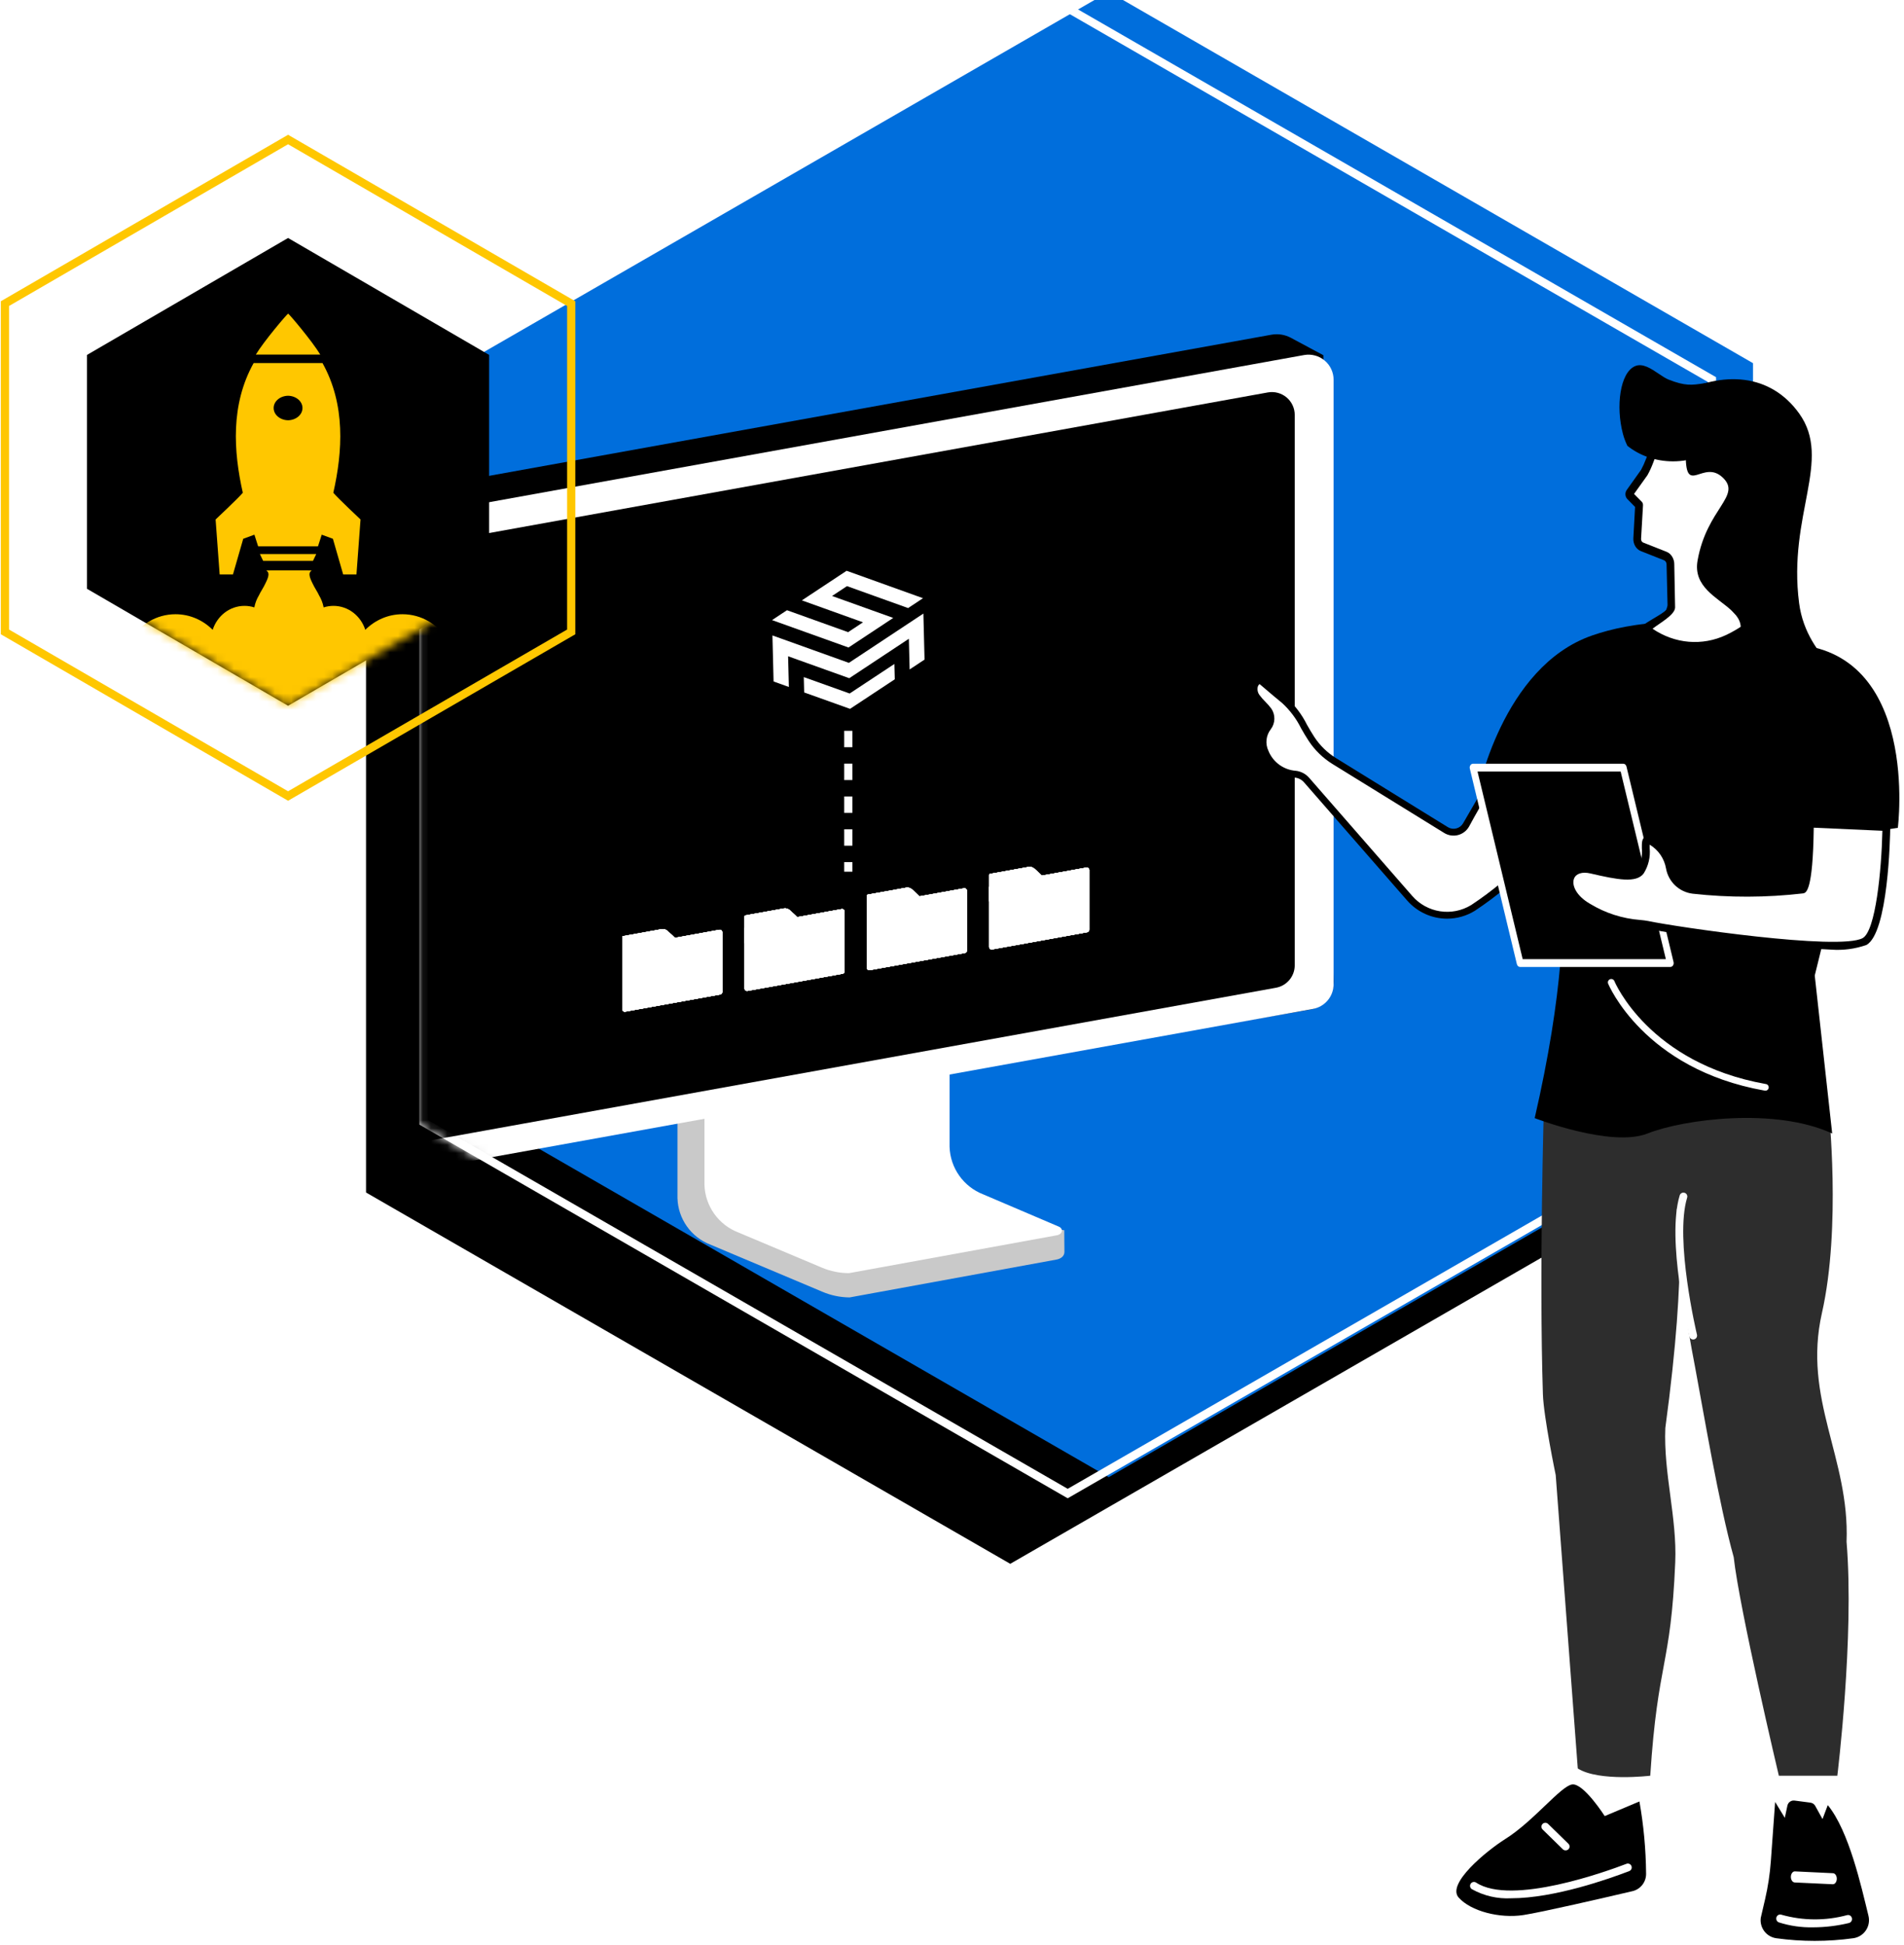 <svg width="232" height="237" viewBox="0 0 232 237" fill="none" xmlns="http://www.w3.org/2000/svg">
<path fill-rule="evenodd" clip-rule="evenodd" d="M147.362 83.139L91.49 50.77L35.612 83.139V147.878L91.49 180.247L147.362 147.878V83.139Z" stroke="white" stroke-width="0.959" stroke-dasharray="1.92 1.92"/>
<g filter="url(#filter0_d)">
<path fill-rule="evenodd" clip-rule="evenodd" d="M44.601 141.315L123.097 186.562L201.601 141.315L201.601 50.817L123.097 5.562L44.601 50.817V141.315Z" fill="black"/>
</g>
<g filter="url(#filter1_i)">
<path fill-rule="evenodd" clip-rule="evenodd" d="M51.601 136.752L130.097 182L208.601 136.752L208.601 46.254L130.097 1L51.601 46.254V136.752Z" fill="#006EDC"/>
</g>
<path fill-rule="evenodd" clip-rule="evenodd" d="M51.601 136.752L130.097 182L208.601 136.752L208.601 46.254L130.097 1L51.601 46.254V136.752Z" stroke="white"/>
<mask id="mask0" style="mask-type:alpha" maskUnits="userSpaceOnUse" x="51" y="0" width="159" height="183">
<path fill-rule="evenodd" clip-rule="evenodd" d="M51.601 136.752L130.097 182L208.601 136.752L208.601 46.254L130.097 1L51.601 46.254V136.752Z" fill="#006EDC" stroke="white"/>
</mask>
<g mask="url(#mask0)">
<path fill-rule="evenodd" clip-rule="evenodd" d="M82.86 120.437L112.449 116.016C112.641 116.016 112.704 116.194 112.704 116.365V141.539C112.704 143.949 129.516 150.212 129.678 149.893L129.699 152.557C129.699 153.052 129.287 153.389 128.709 153.492L103.524 158.099C102.379 158.09 101.247 157.854 100.193 157.405L86.553 151.662C84.193 150.753 82.612 148.513 82.548 145.985V120.786C82.54 120.604 82.678 120.449 82.86 120.437Z" fill="#C9C9C9"/>
<path fill-rule="evenodd" clip-rule="evenodd" d="M115.703 114.55V139.729C115.777 142.318 117.396 144.609 119.81 145.544L129.012 149.471C129.613 149.728 129.471 150.422 128.742 150.533L103.461 155.14C102.332 155.141 101.214 154.918 100.173 154.482L89.979 150.189C87.546 149.263 85.911 146.963 85.836 144.361V119.156C85.842 119.047 85.936 118.963 86.046 118.97L115.494 114.363C115.603 114.357 115.697 114.441 115.703 114.55Z" fill="white"/>
<path fill-rule="evenodd" clip-rule="evenodd" d="M36.867 140.614L40.168 143.69L159.693 123.011C161.343 122.726 162.539 121.281 162.512 119.606L161.248 43.286L157.288 41.161C156.563 40.774 155.728 40.642 154.919 40.788L38.745 61.746C37 62.059 35.73 63.577 35.73 65.35L35.704 137.936C35.704 138.948 36.123 139.916 36.862 140.608" fill="black"/>
<path fill-rule="evenodd" clip-rule="evenodd" d="M42.826 144.098L159.982 122.944C161.438 122.681 162.497 121.414 162.498 119.934V46.276C162.498 45.37 162.097 44.51 161.401 43.929C160.706 43.347 159.788 43.104 158.896 43.266L41.738 64.421C40.28 64.684 39.22 65.954 39.222 67.436V141.087C39.221 141.994 39.622 142.855 40.318 143.437C41.014 144.02 41.932 144.263 42.825 144.102" fill="white"/>
<path fill-rule="evenodd" clip-rule="evenodd" d="M48.806 139.625L155.472 120.365C156.798 120.126 157.762 118.972 157.763 117.625V50.562C157.763 49.737 157.397 48.954 156.764 48.425C156.131 47.896 155.295 47.675 154.483 47.821L47.815 67.082C46.488 67.322 45.523 68.478 45.525 69.827V136.884C45.524 137.71 45.889 138.494 46.523 139.024C47.156 139.554 47.992 139.776 48.805 139.629" fill="black"/>
<path fill-rule="evenodd" clip-rule="evenodd" d="M76.177 123.276L87.761 121.185C87.905 121.159 88.01 121.033 88.01 120.887V113.604C88.01 113.514 87.97 113.429 87.901 113.372C87.832 113.314 87.742 113.29 87.654 113.306L76.069 115.398C75.925 115.424 75.82 115.55 75.82 115.696V122.979C75.82 123.068 75.86 123.153 75.929 123.211C75.998 123.269 76.088 123.293 76.177 123.277" fill="white"/>
<path fill-rule="evenodd" clip-rule="evenodd" d="M76.177 123.276L87.761 121.185C87.905 121.159 88.01 121.033 88.01 120.887V113.604C88.01 113.514 87.97 113.429 87.901 113.372C87.832 113.314 87.742 113.29 87.654 113.306L76.069 115.398C75.925 115.424 75.82 115.55 75.82 115.696V122.979C75.82 123.068 75.86 123.153 75.929 123.211C75.998 123.269 76.088 123.293 76.177 123.277" fill="white"/>
<path fill-rule="evenodd" clip-rule="evenodd" d="M76.177 123.276L87.761 121.185C87.905 121.159 88.01 121.033 88.01 120.887V113.604C88.01 113.514 87.97 113.429 87.901 113.372C87.832 113.314 87.742 113.29 87.654 113.306L76.069 115.398C75.925 115.424 75.82 115.55 75.82 115.696V122.979C75.82 123.068 75.86 123.153 75.929 123.211C75.998 123.269 76.088 123.293 76.177 123.277" fill="white"/>
<path fill-rule="evenodd" clip-rule="evenodd" d="M76.177 123.276L87.761 121.185C87.905 121.159 88.01 121.033 88.01 120.887V113.604C88.01 113.514 87.97 113.429 87.901 113.372C87.832 113.314 87.742 113.29 87.654 113.306L76.069 115.398C75.925 115.424 75.82 115.55 75.82 115.696V122.979C75.82 123.068 75.86 123.153 75.929 123.211C75.998 123.269 76.088 123.293 76.177 123.277" fill="white"/>
<path fill-rule="evenodd" clip-rule="evenodd" d="M76.177 123.276L87.761 121.185C87.905 121.159 88.01 121.033 88.01 120.887V113.604C88.01 113.514 87.97 113.429 87.901 113.372C87.832 113.314 87.742 113.29 87.654 113.306L76.069 115.398C75.925 115.424 75.82 115.55 75.82 115.696V122.979C75.82 123.068 75.86 123.153 75.929 123.211C75.998 123.269 76.088 123.293 76.177 123.277" fill="white"/>
<path fill-rule="evenodd" clip-rule="evenodd" d="M75.976 117.514L81.033 116.6C81.096 116.589 83.305 116.059 83.305 115.995L82.207 114.56C82.207 114.52 84.429 116.66 82.851 115.29C83.326 115.267 81.957 113.983 81.299 113.415C81.103 113.247 80.844 113.186 80.59 113.232L75.929 114.074C75.866 114.085 75.82 114.14 75.82 114.204V117.384C75.82 117.423 75.837 117.46 75.867 117.485C75.897 117.51 75.937 117.521 75.976 117.514Z" fill="white"/>
<path fill-rule="evenodd" clip-rule="evenodd" d="M75.976 117.514L81.033 116.6C81.096 116.589 83.305 116.059 83.305 115.995L82.207 114.56C82.207 114.52 84.429 116.66 82.851 115.29C83.326 115.267 81.957 113.983 81.299 113.415C81.103 113.247 80.844 113.186 80.59 113.232L75.929 114.074C75.866 114.085 75.82 114.14 75.82 114.204V117.384C75.82 117.423 75.837 117.46 75.867 117.485C75.897 117.51 75.937 117.521 75.976 117.514Z" fill="white"/>
<path fill-rule="evenodd" clip-rule="evenodd" d="M75.976 117.514L81.033 116.6C81.096 116.589 83.305 116.059 83.305 115.995L82.207 114.56C82.207 114.52 84.429 116.66 82.851 115.29C83.326 115.267 81.957 113.983 81.299 113.415C81.103 113.247 80.844 113.186 80.59 113.232L75.929 114.074C75.866 114.085 75.82 114.14 75.82 114.204V117.384C75.82 117.423 75.837 117.46 75.867 117.485C75.897 117.51 75.937 117.521 75.976 117.514Z" fill="white"/>
<path fill-rule="evenodd" clip-rule="evenodd" d="M75.976 117.514L81.033 116.6C81.096 116.589 83.305 116.059 83.305 115.995L82.207 114.56C82.207 114.52 84.429 116.66 82.851 115.29C83.326 115.267 81.957 113.983 81.299 113.415C81.103 113.247 80.844 113.186 80.59 113.232L75.929 114.074C75.866 114.085 75.82 114.14 75.82 114.204V117.384C75.82 117.423 75.837 117.46 75.867 117.485C75.897 117.51 75.937 117.521 75.976 117.514Z" fill="white"/>
<path fill-rule="evenodd" clip-rule="evenodd" d="M75.976 117.514L81.033 116.6C81.096 116.589 83.305 116.059 83.305 115.995L82.207 114.56C82.207 114.52 84.429 116.66 82.851 115.29C83.326 115.267 81.957 113.983 81.299 113.415C81.103 113.247 80.844 113.186 80.59 113.232L75.929 114.074C75.866 114.085 75.82 114.14 75.82 114.204V117.384C75.82 117.423 75.837 117.46 75.867 117.485C75.897 117.51 75.937 117.521 75.976 117.514Z" fill="white"/>
<path fill-rule="evenodd" clip-rule="evenodd" d="M91.08 120.748L102.664 118.656C102.808 118.63 102.913 118.505 102.913 118.359V111.075C102.913 110.986 102.873 110.901 102.805 110.843C102.736 110.786 102.645 110.762 102.557 110.778L90.972 112.87C90.828 112.896 90.723 113.021 90.724 113.168V120.45C90.724 120.54 90.763 120.625 90.832 120.683C90.901 120.74 90.992 120.764 91.08 120.748" fill="white"/>
<path fill-rule="evenodd" clip-rule="evenodd" d="M91.08 120.748L102.664 118.656C102.808 118.63 102.913 118.505 102.913 118.359V111.075C102.913 110.986 102.873 110.901 102.805 110.843C102.736 110.786 102.645 110.762 102.557 110.778L90.972 112.87C90.828 112.896 90.723 113.021 90.724 113.168V120.45C90.724 120.54 90.763 120.625 90.832 120.683C90.901 120.74 90.992 120.764 91.08 120.748" fill="white"/>
<path fill-rule="evenodd" clip-rule="evenodd" d="M91.08 120.748L102.664 118.656C102.808 118.63 102.913 118.505 102.913 118.359V111.075C102.913 110.986 102.873 110.901 102.805 110.843C102.736 110.786 102.645 110.762 102.557 110.778L90.972 112.87C90.828 112.896 90.723 113.021 90.724 113.168V120.45C90.724 120.54 90.763 120.625 90.832 120.683C90.901 120.74 90.992 120.764 91.08 120.748" fill="white"/>
<path fill-rule="evenodd" clip-rule="evenodd" d="M91.08 120.748L102.664 118.656C102.808 118.63 102.913 118.505 102.913 118.359V111.075C102.913 110.986 102.873 110.901 102.805 110.843C102.736 110.786 102.645 110.762 102.557 110.778L90.972 112.87C90.828 112.896 90.723 113.021 90.724 113.168V120.45C90.724 120.54 90.763 120.625 90.832 120.683C90.901 120.74 90.992 120.764 91.08 120.748" fill="white"/>
<path fill-rule="evenodd" clip-rule="evenodd" d="M91.08 120.748L102.664 118.656C102.808 118.63 102.913 118.505 102.913 118.359V111.075C102.913 110.986 102.873 110.901 102.805 110.843C102.736 110.786 102.645 110.762 102.557 110.778L90.972 112.87C90.828 112.896 90.723 113.021 90.724 113.168V120.45C90.724 120.54 90.763 120.625 90.832 120.683C90.901 120.74 90.992 120.764 91.08 120.748" fill="white"/>
<path fill-rule="evenodd" clip-rule="evenodd" d="M90.879 114.985L95.937 114.072C95.999 114.061 98.208 113.531 98.208 113.467L97.11 112.031C97.11 111.992 99.332 114.132 97.754 112.761C98.23 112.738 96.86 111.454 96.202 110.887C96.006 110.718 95.748 110.658 95.493 110.704L90.832 111.546C90.769 111.557 90.723 111.612 90.723 111.676V114.855C90.723 114.895 90.741 114.932 90.771 114.957C90.801 114.982 90.84 114.992 90.879 114.985Z" fill="white"/>
<path fill-rule="evenodd" clip-rule="evenodd" d="M90.879 114.985L95.937 114.072C95.999 114.061 98.208 113.531 98.208 113.467L97.11 112.031C97.11 111.992 99.332 114.132 97.754 112.761C98.23 112.738 96.86 111.454 96.202 110.887C96.006 110.718 95.748 110.658 95.493 110.704L90.832 111.546C90.769 111.557 90.723 111.612 90.723 111.676V114.855C90.723 114.895 90.741 114.932 90.771 114.957C90.801 114.982 90.84 114.992 90.879 114.985Z" fill="white"/>
<path fill-rule="evenodd" clip-rule="evenodd" d="M90.879 114.985L95.937 114.072C95.999 114.061 98.208 113.531 98.208 113.467L97.11 112.031C97.11 111.992 99.332 114.132 97.754 112.761C98.23 112.738 96.86 111.454 96.202 110.887C96.006 110.718 95.748 110.658 95.493 110.704L90.832 111.546C90.769 111.557 90.723 111.612 90.723 111.676V114.855C90.723 114.895 90.741 114.932 90.771 114.957C90.801 114.982 90.84 114.992 90.879 114.985Z" fill="white"/>
<path fill-rule="evenodd" clip-rule="evenodd" d="M90.879 114.985L95.937 114.072C95.999 114.061 98.208 113.531 98.208 113.467L97.11 112.031C97.11 111.992 99.332 114.132 97.754 112.761C98.23 112.738 96.86 111.454 96.202 110.887C96.006 110.718 95.748 110.658 95.493 110.704L90.832 111.546C90.769 111.557 90.723 111.612 90.723 111.676V114.855C90.723 114.895 90.741 114.932 90.771 114.957C90.801 114.982 90.84 114.992 90.879 114.985Z" fill="white"/>
<path fill-rule="evenodd" clip-rule="evenodd" d="M90.879 114.985L95.937 114.072C95.999 114.061 98.208 113.531 98.208 113.467L97.11 112.031C97.11 111.992 99.332 114.132 97.754 112.761C98.23 112.738 96.86 111.454 96.202 110.887C96.006 110.718 95.748 110.658 95.493 110.704L90.832 111.546C90.769 111.557 90.723 111.612 90.723 111.676V114.855C90.723 114.895 90.741 114.932 90.771 114.957C90.801 114.982 90.84 114.992 90.879 114.985Z" fill="white"/>
<path fill-rule="evenodd" clip-rule="evenodd" d="M105.983 118.22L117.568 116.128C117.712 116.102 117.816 115.977 117.816 115.83V108.547C117.816 108.458 117.777 108.373 117.708 108.315C117.639 108.258 117.548 108.234 117.46 108.249L105.876 110.341C105.732 110.367 105.627 110.493 105.627 110.639V117.922C105.627 118.012 105.667 118.097 105.735 118.154C105.804 118.212 105.895 118.236 105.983 118.22" fill="white"/>
<path fill-rule="evenodd" clip-rule="evenodd" d="M105.983 118.22L117.568 116.128C117.712 116.102 117.816 115.977 117.816 115.83V108.547C117.816 108.458 117.777 108.373 117.708 108.315C117.639 108.258 117.548 108.234 117.46 108.249L105.876 110.341C105.732 110.367 105.627 110.493 105.627 110.639V117.922C105.627 118.012 105.667 118.097 105.735 118.154C105.804 118.212 105.895 118.236 105.983 118.22" fill="white"/>
<path fill-rule="evenodd" clip-rule="evenodd" d="M105.983 118.22L117.568 116.128C117.712 116.102 117.816 115.977 117.816 115.83V108.547C117.816 108.458 117.777 108.373 117.708 108.315C117.639 108.258 117.548 108.234 117.46 108.249L105.876 110.341C105.732 110.367 105.627 110.493 105.627 110.639V117.922C105.627 118.012 105.667 118.097 105.735 118.154C105.804 118.212 105.895 118.236 105.983 118.22" fill="white"/>
<path fill-rule="evenodd" clip-rule="evenodd" d="M105.983 118.22L117.568 116.128C117.712 116.102 117.816 115.977 117.816 115.83V108.547C117.816 108.458 117.777 108.373 117.708 108.315C117.639 108.258 117.548 108.234 117.46 108.249L105.876 110.341C105.732 110.367 105.627 110.493 105.627 110.639V117.922C105.627 118.012 105.667 118.097 105.735 118.154C105.804 118.212 105.895 118.236 105.983 118.22" fill="white"/>
<path fill-rule="evenodd" clip-rule="evenodd" d="M105.983 118.22L117.568 116.128C117.712 116.102 117.816 115.977 117.816 115.83V108.547C117.816 108.458 117.777 108.373 117.708 108.315C117.639 108.258 117.548 108.234 117.46 108.249L105.876 110.341C105.732 110.367 105.627 110.493 105.627 110.639V117.922C105.627 118.012 105.667 118.097 105.735 118.154C105.804 118.212 105.895 118.236 105.983 118.22" fill="white"/>
<path fill-rule="evenodd" clip-rule="evenodd" d="M105.782 112.457L110.84 111.544C110.903 111.532 113.111 111.002 113.111 110.938L112.014 109.503C112.014 109.464 114.236 111.603 112.657 110.233C113.133 110.21 111.764 108.926 111.105 108.359C110.909 108.19 110.651 108.13 110.396 108.176L105.735 109.017C105.672 109.029 105.627 109.084 105.627 109.147V112.327C105.627 112.366 105.644 112.403 105.674 112.429C105.704 112.454 105.744 112.464 105.782 112.457Z" fill="white"/>
<path fill-rule="evenodd" clip-rule="evenodd" d="M105.782 112.457L110.84 111.544C110.903 111.532 113.111 111.002 113.111 110.938L112.014 109.503C112.014 109.464 114.236 111.603 112.657 110.233C113.133 110.21 111.764 108.926 111.105 108.359C110.909 108.19 110.651 108.13 110.396 108.176L105.735 109.017C105.672 109.029 105.627 109.084 105.627 109.147V112.327C105.627 112.366 105.644 112.403 105.674 112.429C105.704 112.454 105.744 112.464 105.782 112.457Z" fill="white"/>
<path fill-rule="evenodd" clip-rule="evenodd" d="M105.782 112.457L110.84 111.544C110.903 111.532 113.111 111.002 113.111 110.938L112.014 109.503C112.014 109.464 114.236 111.603 112.657 110.233C113.133 110.21 111.764 108.926 111.105 108.359C110.909 108.19 110.651 108.13 110.396 108.176L105.735 109.017C105.672 109.029 105.627 109.084 105.627 109.147V112.327C105.627 112.366 105.644 112.403 105.674 112.429C105.704 112.454 105.744 112.464 105.782 112.457Z" fill="white"/>
<path fill-rule="evenodd" clip-rule="evenodd" d="M105.782 112.457L110.84 111.544C110.903 111.532 113.111 111.002 113.111 110.938L112.014 109.503C112.014 109.464 114.236 111.603 112.657 110.233C113.133 110.21 111.764 108.926 111.105 108.359C110.909 108.19 110.651 108.13 110.396 108.176L105.735 109.017C105.672 109.029 105.627 109.084 105.627 109.147V112.327C105.627 112.366 105.644 112.403 105.674 112.429C105.704 112.454 105.744 112.464 105.782 112.457Z" fill="white"/>
<path fill-rule="evenodd" clip-rule="evenodd" d="M105.782 112.457L110.84 111.544C110.903 111.532 113.111 111.002 113.111 110.938L112.014 109.503C112.014 109.464 114.236 111.603 112.657 110.233C113.133 110.21 111.764 108.926 111.105 108.359C110.909 108.19 110.651 108.13 110.396 108.176L105.735 109.017C105.672 109.029 105.627 109.084 105.627 109.147V112.327C105.627 112.366 105.644 112.403 105.674 112.429C105.704 112.454 105.744 112.464 105.782 112.457Z" fill="white"/>
<path fill-rule="evenodd" clip-rule="evenodd" d="M120.888 115.691L132.472 113.599C132.616 113.573 132.721 113.448 132.721 113.302V106.018C132.721 105.929 132.681 105.844 132.612 105.786C132.543 105.729 132.453 105.705 132.365 105.721L120.78 107.812C120.636 107.838 120.531 107.964 120.531 108.111V115.393C120.531 115.483 120.571 115.568 120.64 115.626C120.708 115.683 120.799 115.707 120.887 115.691" fill="white"/>
<path fill-rule="evenodd" clip-rule="evenodd" d="M120.888 115.691L132.472 113.599C132.616 113.573 132.721 113.448 132.721 113.302V106.018C132.721 105.929 132.681 105.844 132.612 105.786C132.543 105.729 132.453 105.705 132.365 105.721L120.78 107.812C120.636 107.838 120.531 107.964 120.531 108.111V115.393C120.531 115.483 120.571 115.568 120.64 115.626C120.708 115.683 120.799 115.707 120.887 115.691" fill="white"/>
<path fill-rule="evenodd" clip-rule="evenodd" d="M120.888 115.691L132.472 113.599C132.616 113.573 132.721 113.448 132.721 113.302V106.018C132.721 105.929 132.681 105.844 132.612 105.786C132.543 105.729 132.453 105.705 132.365 105.721L120.78 107.812C120.636 107.838 120.531 107.964 120.531 108.111V115.393C120.531 115.483 120.571 115.568 120.64 115.626C120.708 115.683 120.799 115.707 120.887 115.691" fill="white"/>
<path fill-rule="evenodd" clip-rule="evenodd" d="M120.888 115.691L132.472 113.599C132.616 113.573 132.721 113.448 132.721 113.302V106.018C132.721 105.929 132.681 105.844 132.612 105.786C132.543 105.729 132.453 105.705 132.365 105.721L120.78 107.812C120.636 107.838 120.531 107.964 120.531 108.111V115.393C120.531 115.483 120.571 115.568 120.64 115.626C120.708 115.683 120.799 115.707 120.887 115.691" fill="white"/>
<path fill-rule="evenodd" clip-rule="evenodd" d="M120.888 115.691L132.472 113.599C132.616 113.573 132.721 113.448 132.721 113.302V106.018C132.721 105.929 132.681 105.844 132.612 105.786C132.543 105.729 132.453 105.705 132.365 105.721L120.78 107.812C120.636 107.838 120.531 107.964 120.531 108.111V115.393C120.531 115.483 120.571 115.568 120.64 115.626C120.708 115.683 120.799 115.707 120.887 115.691" fill="white"/>
<path fill-rule="evenodd" clip-rule="evenodd" d="M120.688 109.929L125.745 109.016C125.808 109.004 128.017 108.474 128.017 108.41L126.919 106.975C126.919 106.935 129.141 109.075 127.563 107.705C128.038 107.682 126.669 106.398 126.011 105.83C125.815 105.662 125.556 105.601 125.302 105.647L120.641 106.489C120.578 106.5 120.532 106.555 120.532 106.619V109.799C120.532 109.838 120.549 109.875 120.579 109.9C120.609 109.925 120.649 109.936 120.688 109.929Z" fill="white"/>
<path fill-rule="evenodd" clip-rule="evenodd" d="M120.688 109.929L125.745 109.016C125.808 109.004 128.017 108.474 128.017 108.41L126.919 106.975C126.919 106.935 129.141 109.075 127.563 107.705C128.038 107.682 126.669 106.398 126.011 105.83C125.815 105.662 125.556 105.601 125.302 105.647L120.641 106.489C120.578 106.5 120.532 106.555 120.532 106.619V109.799C120.532 109.838 120.549 109.875 120.579 109.9C120.609 109.925 120.649 109.936 120.688 109.929Z" fill="white"/>
<path fill-rule="evenodd" clip-rule="evenodd" d="M120.688 109.929L125.745 109.016C125.808 109.004 128.017 108.474 128.017 108.41L126.919 106.975C126.919 106.935 129.141 109.075 127.563 107.705C128.038 107.682 126.669 106.398 126.011 105.83C125.815 105.662 125.556 105.601 125.302 105.647L120.641 106.489C120.578 106.5 120.532 106.555 120.532 106.619V109.799C120.532 109.838 120.549 109.875 120.579 109.9C120.609 109.925 120.649 109.936 120.688 109.929Z" fill="white"/>
<path fill-rule="evenodd" clip-rule="evenodd" d="M120.688 109.929L125.745 109.016C125.808 109.004 128.017 108.474 128.017 108.41L126.919 106.975C126.919 106.935 129.141 109.075 127.563 107.705C128.038 107.682 126.669 106.398 126.011 105.83C125.815 105.662 125.556 105.601 125.302 105.647L120.641 106.489C120.578 106.5 120.532 106.555 120.532 106.619V109.799C120.532 109.838 120.549 109.875 120.579 109.9C120.609 109.925 120.649 109.936 120.688 109.929Z" fill="white"/>
<path fill-rule="evenodd" clip-rule="evenodd" d="M120.688 109.929L125.745 109.016C125.808 109.004 128.017 108.474 128.017 108.41L126.919 106.975C126.919 106.935 129.141 109.075 127.563 107.705C128.038 107.682 126.669 106.398 126.011 105.83C125.815 105.662 125.556 105.601 125.302 105.647L120.641 106.489C120.578 106.5 120.532 106.555 120.532 106.619V109.799C120.532 109.838 120.549 109.875 120.579 109.9C120.609 109.925 120.649 109.936 120.688 109.929Z" fill="white"/>
</g>
<path d="M94.074 75.562L95.891 74.36L103.343 77.033L105.155 75.832L97.707 73.159L103.158 69.553L112.468 72.895L110.651 74.097L103.204 71.423L101.387 72.625L108.84 75.298L103.39 78.903L94.074 75.562Z" fill="white"/>
<path d="M94.12 77.433L94.259 83.043L96.122 83.711L96.03 79.971L103.482 82.644L110.744 77.837L110.837 81.577L112.654 80.376L112.514 74.766L103.436 80.774L94.12 77.433Z" fill="white"/>
<path d="M97.94 82.509L97.987 84.379L103.576 86.378L109.027 82.778L108.98 80.908L103.53 84.508L97.94 82.509Z" fill="white"/>
<path fill-rule="evenodd" clip-rule="evenodd" d="M59.601 43.249L35.101 29L10.601 43.249V71.749L35.101 86L59.601 71.749L59.601 43.249Z" fill="black"/>
<mask id="mask1" style="mask-type:alpha" maskUnits="userSpaceOnUse" x="10" y="29" width="50" height="57">
<path fill-rule="evenodd" clip-rule="evenodd" d="M59.601 43.249L35.101 29L10.601 43.249V71.749L35.101 86L59.601 71.749L59.601 43.249Z" fill="black"/>
</mask>
<g mask="url(#mask1)">
<path d="M31.864 71.966L31.863 71.968C31.81 72.06 31.758 72.148 31.711 72.23C31.67 72.301 31.609 72.425 31.546 72.556C31.281 72.995 31.09 73.488 30.991 74.016C30.612 73.894 30.21 73.829 29.793 73.829C27.991 73.829 26.461 75.051 25.916 76.749C24.737 75.571 23.14 74.848 21.383 74.848C19.054 74.848 17.008 76.118 15.84 78.034C14.345 77.202 12.64 76.731 10.831 76.731C4.922 76.731 0.133 81.755 0.133 87.952C0.133 94.149 4.922 99.173 10.831 99.173C13.204 99.173 15.398 98.362 17.172 96.99C19.274 99.869 22.585 101.726 26.309 101.726C32.661 101.726 37.81 96.325 37.81 89.662C37.81 89.079 37.77 88.506 37.694 87.945C39.191 86.614 40.141 84.627 40.141 82.408C40.141 80.485 39.428 78.737 38.263 77.438C38.784 76.719 39.093 75.821 39.093 74.848C39.093 74.117 38.919 73.429 38.612 72.826C38.519 72.628 38.389 72.352 38.319 72.23C38.272 72.147 38.22 72.058 38.166 71.966C37.98 71.649 37.771 71.291 37.653 71.019C37.177 70.064 37.249 69.748 37.582 69.513H32.448C32.781 69.748 32.853 70.064 32.377 71.019C32.26 71.291 32.05 71.649 31.864 71.966Z" fill="#FFC700"/>
<path d="M38.561 71.966L38.562 71.968C38.616 72.06 38.668 72.148 38.715 72.23C38.756 72.301 38.817 72.425 38.88 72.556C39.145 72.995 39.336 73.488 39.435 74.016C39.814 73.894 40.216 73.829 40.633 73.829C42.435 73.829 43.965 75.051 44.51 76.749C45.689 75.571 47.285 74.848 49.042 74.848C51.372 74.848 53.418 76.118 54.586 78.034C56.08 77.202 57.785 76.731 59.595 76.731C65.503 76.731 70.293 81.755 70.293 87.952C70.293 94.149 65.503 99.173 59.595 99.173C57.221 99.173 55.028 98.362 53.253 96.99C51.152 99.869 47.841 101.726 44.117 101.726C37.765 101.726 32.616 96.325 32.616 89.662C32.616 89.079 32.655 88.506 32.732 87.945C31.235 86.614 30.285 84.627 30.285 82.408C30.285 80.485 30.998 78.737 32.163 77.438C31.642 76.719 31.333 75.821 31.333 74.848C31.333 74.117 31.507 73.429 31.814 72.826C31.907 72.628 32.037 72.352 32.106 72.23C32.154 72.147 32.206 72.058 32.26 71.966C32.446 71.649 32.655 71.291 32.773 71.019C33.249 70.064 33.177 69.748 32.844 69.513H37.978C37.645 69.748 37.573 70.064 38.048 71.019C38.166 71.291 38.376 71.649 38.561 71.966Z" fill="#FFC700"/>
</g>
<path fill-rule="evenodd" clip-rule="evenodd" d="M69.601 36.998L35.102 17L0.601 36.998L0.601 77.002L35.102 97L69.601 77.002L69.601 36.998Z" stroke="#FFC700"/>
<path d="M38.534 67.513C38.403 67.803 38.27 68.08 38.138 68.344H32.063C31.931 68.08 31.799 67.803 31.667 67.513H38.534Z" fill="#FFC700"/>
<path d="M29.586 60.048C28.448 54.998 28.082 49.311 30.904 44.244H39.298C42.119 49.31 41.754 54.998 40.615 60.048C41.22 60.759 43.93 63.302 43.93 63.302L43.434 70.005H41.816L40.564 65.655L39.202 65.155C39.048 65.644 38.897 66.114 38.747 66.574H31.453C31.305 66.114 31.153 65.643 30.999 65.155L29.637 65.655L28.385 70.005H26.766L26.271 63.302C26.271 63.302 28.982 60.759 29.586 60.048ZM35.1 48.226C34.127 48.243 33.344 48.903 33.344 49.719C33.344 50.534 34.127 51.196 35.1 51.212C36.074 51.196 36.857 50.534 36.857 49.719C36.857 48.903 36.074 48.243 35.1 48.226Z" fill="#FFC700"/>
<path d="M35.108 43.206H35.088H31.174C32.166 41.56 35.013 38.22 35.108 38.22C35.204 38.22 38.03 41.56 39.023 43.206H35.108Z" fill="#FFC700"/>
<path fill-rule="evenodd" clip-rule="evenodd" d="M222.907 215.442L222.14 222.805L217.199 223.387V214.658L222.907 215.442Z" fill="white"/>
<path fill-rule="evenodd" clip-rule="evenodd" d="M221.706 222.37L217.675 222.84V215.205L222.386 215.85L221.706 222.37ZM217.199 223.859H217.254L222.196 223.268C222.419 223.244 222.594 223.067 222.615 222.844L223.384 215.492C223.4 215.367 223.365 215.241 223.288 215.142C223.21 215.043 223.097 214.98 222.972 214.965L217.263 214.182C217.127 214.161 216.988 214.201 216.884 214.292C216.78 214.382 216.721 214.514 216.723 214.652V223.381C216.723 223.64 216.933 223.851 217.192 223.851L217.199 223.859Z" fill="white"/>
<path fill-rule="evenodd" clip-rule="evenodd" d="M216.422 236.186C219.54 236.618 222.703 236.618 225.822 236.186C226.445 236.099 227.002 235.752 227.354 235.23C227.707 234.709 227.821 234.063 227.67 233.452C226.795 229.882 225.294 223.105 222.712 219.966L222.071 221.668L221.185 220.064C221.064 219.845 220.845 219.696 220.597 219.665L218.658 219.411C218.249 219.36 217.87 219.633 217.791 220.038L217.478 221.515L216.298 219.579L215.774 226.813C215.661 228.363 215.428 229.902 215.078 231.416L214.548 233.697C214.386 234.902 215.225 236.013 216.428 236.186" fill="black"/>
<path fill-rule="evenodd" clip-rule="evenodd" d="M220.943 234.858C222.409 234.853 223.87 234.676 225.298 234.331C225.464 234.291 225.597 234.163 225.647 233.994C225.697 233.825 225.656 233.641 225.54 233.512C225.424 233.382 225.251 233.327 225.085 233.366C222.455 234.077 219.692 234.062 217.07 233.324C216.823 233.232 216.55 233.365 216.461 233.622C216.372 233.879 216.5 234.162 216.747 234.254C218.106 234.687 219.522 234.891 220.943 234.858Z" fill="white"/>
<path fill-rule="evenodd" clip-rule="evenodd" d="M223.331 229.608C223.593 229.611 223.808 229.313 223.811 228.942C223.813 228.571 223.603 228.267 223.341 228.263L218.708 228.041C218.445 228.029 218.225 228.321 218.216 228.694C218.208 229.066 218.414 229.378 218.677 229.39L223.309 229.608H223.331Z" fill="white"/>
<path fill-rule="evenodd" clip-rule="evenodd" d="M199.761 211.524L199.02 222.26H193.067L192.797 211.524H199.761Z" fill="white"/>
<path fill-rule="evenodd" clip-rule="evenodd" d="M198.575 221.783H193.538L193.286 211.999H199.25L198.575 221.783ZM193.073 222.736H199.019C199.269 222.736 199.475 222.541 199.489 222.292L200.237 211.556C200.248 211.425 200.203 211.295 200.114 211.198C200.024 211.102 199.898 211.047 199.767 211.047H192.797C192.669 211.047 192.546 211.099 192.458 211.191C192.369 211.284 192.322 211.408 192.327 211.536L192.596 222.272C192.596 222.531 192.807 222.742 193.066 222.742L193.073 222.736Z" fill="white"/>
<path fill-rule="evenodd" clip-rule="evenodd" d="M200.574 228.319C200.59 229.33 199.901 230.217 198.916 230.451C195.498 231.252 187.794 233.034 185.6 233.365C182.749 233.793 179.245 232.912 177.739 231.234C176.234 229.557 181.112 225.548 183.428 224.089C186.869 221.929 190.173 217.647 191.56 217.448C192.946 217.249 195.533 221.302 195.533 221.302L199.761 219.521C200.276 222.426 200.548 225.369 200.574 228.319" fill="black"/>
<path fill-rule="evenodd" clip-rule="evenodd" d="M184.151 231.316C189.37 231.316 196.076 228.947 198.517 228.007C198.763 227.915 198.887 227.641 198.795 227.396C198.703 227.15 198.429 227.025 198.183 227.117C195.885 227.999 184.203 232.256 179.862 229.406C179.642 229.262 179.346 229.324 179.202 229.544C179.058 229.764 179.12 230.06 179.34 230.204C180.806 231.024 182.474 231.409 184.151 231.316Z" fill="white"/>
<path fill-rule="evenodd" clip-rule="evenodd" d="M190.768 225.482C190.964 225.488 191.144 225.372 191.219 225.19C191.293 225.008 191.247 224.798 191.101 224.665L188.631 222.253C188.509 222.133 188.333 222.088 188.169 222.134C188.005 222.18 187.877 222.31 187.835 222.475C187.793 222.64 187.842 222.815 187.963 222.934L190.428 225.345C190.518 225.435 190.641 225.484 190.768 225.482Z" fill="white"/>
<path fill-rule="evenodd" clip-rule="evenodd" d="M222.812 135.125C222.812 135.125 224.375 149.5 222 160C219.625 170.5 225.398 177.659 225 187.875C225.965 199.46 223.876 216.383 223.876 216.383H216.75C216.75 216.383 211.935 196.038 211.25 189.75C209.438 183.25 207.605 172.24 206.562 166.688C205.291 160.05 204.623 155.625 204.312 147.25C204.312 147.25 205.727 153.286 202.918 174.007C202.687 179.55 204.355 184.945 204.126 190.375C203.584 203.221 202 202.25 201.081 216.383C201.081 216.383 194.83 217.134 192.25 215.5L189.562 179.75C189.562 179.75 188.09 172.682 188 169.875C187.528 155.084 188.125 134.688 188.125 134.688L222.812 135.125Z" fill="#2D2D2D"/>
<path fill-rule="evenodd" clip-rule="evenodd" d="M205.266 145.352C205.144 145.312 205.012 145.324 204.9 145.383C204.787 145.443 204.704 145.546 204.669 145.669C203.041 151.019 205.736 162.38 205.847 162.86C205.908 163.116 206.165 163.274 206.421 163.213C206.677 163.152 206.834 162.895 206.773 162.639C206.745 162.523 204.025 151.043 205.575 145.946C205.655 145.699 205.52 145.434 205.273 145.354" fill="white"/>
<path fill-rule="evenodd" clip-rule="evenodd" d="M184.905 91.117C184.458 91.081 180.739 97.466 178.99 100.513C178.754 100.928 178.359 101.229 177.897 101.347C177.434 101.465 176.943 101.389 176.537 101.138L162.865 92.698C161.746 92.01 160.792 91.084 160.069 89.988C158.928 88.247 158.249 86.479 156.72 85.243C155.481 84.238 154.218 83.121 153.842 82.829C153.607 82.646 152.509 83.427 153.335 84.812C153.589 85.238 154.537 86.101 154.798 86.494C155.22 87.118 155.199 87.941 154.745 88.543C154.067 89.412 153.932 90.589 154.396 91.589C155.011 93.128 156.45 94.182 158.103 94.304C158.628 94.364 159.112 94.619 159.459 95.018L172.077 109.478C174.026 111.72 177.308 112.228 179.843 110.679C185.239 107.093 189.749 102.326 193.03 96.74L184.905 91.117Z" fill="white"/>
<path fill-rule="evenodd" clip-rule="evenodd" d="M192.051 96.889C188.848 102.254 184.48 106.831 179.269 110.282C176.921 111.72 173.878 111.249 172.073 109.169L159.518 94.78C159.104 94.305 158.528 94.001 157.902 93.929C156.412 93.821 155.113 92.875 154.553 91.489C154.148 90.63 154.259 89.617 154.841 88.866C155.402 88.126 155.428 87.11 154.905 86.342C154.689 86.055 154.452 85.784 154.197 85.531C153.93 85.269 153.685 84.987 153.462 84.687C153.238 84.383 153.169 83.993 153.274 83.631C153.316 83.524 153.386 83.429 153.477 83.357C153.646 83.494 153.901 83.714 154.206 83.975C154.747 84.437 155.489 85.072 156.211 85.656C157.171 86.531 157.958 87.579 158.533 88.744C158.82 89.246 159.119 89.763 159.459 90.281C160.213 91.422 161.206 92.385 162.37 93.104L175.975 101.503C176.475 101.812 177.08 101.904 177.649 101.759C178.219 101.614 178.705 101.243 178.997 100.733C180.676 97.618 182.526 94.598 184.539 91.688L192.051 96.889ZM176.333 111.947C177.524 111.945 178.691 111.613 179.705 110.988C185.137 107.392 189.674 102.601 192.969 96.982C193.085 96.794 193.032 96.549 192.849 96.426L184.763 90.832C184.703 90.79 184.632 90.765 184.559 90.759C184.201 90.731 183.797 90.7 178.279 100.318C178.1 100.633 177.8 100.862 177.449 100.951C177.098 101.041 176.726 100.984 176.418 100.793L162.812 92.394C161.752 91.74 160.846 90.863 160.159 89.823C159.833 89.326 159.541 88.819 159.259 88.328C158.638 87.071 157.783 85.943 156.74 85.006C156.027 84.429 155.316 83.825 154.749 83.34C154.338 82.984 154.031 82.726 153.866 82.599C153.548 82.407 153.138 82.475 152.897 82.757C152.262 83.395 152.198 84.404 152.748 85.116C152.999 85.472 153.283 85.803 153.595 86.107C153.816 86.326 154.023 86.559 154.214 86.804C154.534 87.276 154.523 87.897 154.187 88.357C153.417 89.336 153.259 90.663 153.776 91.797C154.442 93.475 156.008 94.625 157.809 94.76C158.229 94.808 158.615 95.012 158.893 95.331L171.448 109.72C172.678 111.134 174.459 111.946 176.333 111.947Z" fill="black"/>
<path fill-rule="evenodd" clip-rule="evenodd" d="M231.249 100.875C231.249 100.875 234 79.25 218.25 78.5C207.058 74.34 198.476 75.885 194 77.437C182.971 81.263 180 96.865 180 96.865H188.135C188.135 96.865 194 105.875 187 136.25C187 136.25 196.338 139.873 200.75 138.125C205.162 136.377 216.318 134.918 223.25 138.125L221.125 118.875L225.339 101.769L231.249 100.875Z" fill="black"/>
<path fill-rule="evenodd" clip-rule="evenodd" d="M215.071 132.907C215.296 132.927 215.494 132.761 215.514 132.536C215.534 132.311 215.368 132.113 215.143 132.093C200.912 129.557 196.748 119.656 196.714 119.556C196.629 119.344 196.388 119.242 196.177 119.327C195.966 119.412 195.863 119.652 195.948 119.864C195.99 119.968 200.292 130.286 214.992 132.893C215.017 132.896 215.041 132.896 215.065 132.893" fill="white"/>
<path fill-rule="evenodd" clip-rule="evenodd" d="M185.568 117.354H204.75L198.742 93.541H179.561L185.568 117.354Z" fill="black"/>
<path fill-rule="evenodd" clip-rule="evenodd" d="M202.982 116.877H185.537L180.036 94.017H197.475L202.982 116.877ZM185.231 117.829H203.524C203.654 117.832 203.776 117.763 203.855 117.644C203.933 117.524 203.958 117.368 203.92 117.225L198.185 93.412C198.136 93.205 197.973 93.062 197.788 93.064H179.495C179.366 93.062 179.243 93.131 179.164 93.25C179.086 93.37 179.061 93.525 179.099 93.669L184.828 117.482C184.875 117.689 185.039 117.833 185.224 117.831L185.231 117.829Z" fill="white"/>
<path fill-rule="evenodd" clip-rule="evenodd" d="M229.854 100.792L220.543 100.369C220.543 100.369 220.472 108.263 219.632 108.404C215.2 108.917 210.724 108.927 206.29 108.436C204.865 108.253 203.724 107.167 203.47 105.754C203.229 104.404 202.413 103.226 201.234 102.526C199.824 101.654 201.214 104.406 199.896 106.17C199.188 107.121 196.946 106.7 193.888 105.987C190.83 105.274 190.055 108.562 193.481 110.55C195.697 111.839 198.189 112.58 200.749 112.714C203.109 113.215 223.973 116.505 227.191 114.746C229.682 113.386 229.854 100.792 229.854 100.792Z" fill="white"/>
<path fill-rule="evenodd" clip-rule="evenodd" d="M229.366 101.235C229.262 106.027 228.543 113.454 226.961 114.316C224.086 115.882 204.098 112.929 200.844 112.235C200.522 112.175 200.196 112.132 199.87 112.105C197.693 111.94 195.587 111.261 193.724 110.124C192.046 109.151 191.484 107.846 191.795 107.059C192.038 106.445 192.801 106.207 193.783 106.433C197.13 107.216 199.39 107.634 200.282 106.433C200.857 105.518 201.114 104.438 201.012 103.362C201.012 103.226 201.012 103.061 201.012 102.927C202.067 103.56 202.795 104.621 203.004 105.834C203.294 107.451 204.6 108.692 206.228 108.9C210.706 109.399 215.226 109.387 219.701 108.866C220.063 108.804 220.901 108.663 221.003 100.86L229.366 101.235ZM223.147 115.72C224.594 115.825 226.047 115.632 227.416 115.152C230.073 113.7 230.306 102.104 230.325 100.787C230.332 100.528 230.129 100.313 229.871 100.304L220.559 99.881C220.429 99.873 220.302 99.919 220.208 100.008C220.114 100.097 220.06 100.222 220.061 100.351C220.134 102.897 219.92 105.442 219.425 107.94C215.077 108.419 210.69 108.421 206.342 107.948C205.125 107.789 204.152 106.858 203.94 105.649C203.671 104.17 202.777 102.879 201.487 102.106C201.201 101.875 200.814 101.815 200.472 101.949C200.047 102.187 200.052 102.711 200.057 103.372C200.148 104.239 199.959 105.114 199.516 105.866C198.93 106.649 195.962 105.961 193.999 105.502C192.813 105.05 191.478 105.569 190.908 106.702C190.46 107.832 191 109.64 193.244 110.941C195.226 112.146 197.464 112.87 199.776 113.055C200.123 113.091 200.42 113.121 200.649 113.169C208.083 114.517 215.599 115.369 223.147 115.72L223.147 115.72Z" fill="black"/>
<path fill-rule="evenodd" clip-rule="evenodd" d="M200.471 76.99C200.471 76.99 202.882 75.506 202.859 74.64L203.625 74.047C203.634 73.641 203.695 68.073 203.312 67.937L200.471 66.843C200.105 66.712 199.442 66.262 199.469 65.875L199.721 63.883L199.557 61.375C199.469 61.297 198.528 60.106 198.604 60.015L199.641 58.422C200.219 57.609 201.747 54.21 202.219 54.343C202.219 54.343 212.062 53.422 212.523 61.733C212.585 62.468 212.381 63.202 211.948 63.8L211.057 65.054C210.141 66.311 209.712 67.857 209.849 69.406C209.882 69.727 210.3 71.795 210.579 73.166C210.737 73.939 211.168 74.631 211.793 75.113C212.576 75.718 213.535 76.488 213.38 76.538C212.482 77.151 211.519 77.664 210.51 78.067C207.38 79.34 203.83 79.045 200.954 77.273L200.471 76.99Z" fill="white"/>
<path fill-rule="evenodd" clip-rule="evenodd" d="M212.677 75.989C211.929 76.527 211.143 76.991 210.327 77.378C207.399 78.743 204.086 78.462 201.363 76.617C202.215 75.935 204.083 74.941 204.109 74.028L204.011 68.886C204.012 68.862 204.012 68.837 204.011 68.812C204.026 68.11 203.646 67.475 203.071 67.241L200.215 66.112C200.052 66.041 199.95 65.856 199.963 65.656L200.198 61.58C200.209 61.411 200.151 61.246 200.041 61.134L199.106 60.189L200.721 57.931L200.741 57.9C201.008 57.42 201.241 56.915 201.435 56.391C201.596 55.943 201.791 55.513 202.02 55.106H202.029C202.092 55.106 208.286 54.311 210.929 56.769C211.573 57.334 211.981 58.185 212.051 59.114C212.102 59.831 211.928 60.545 211.56 61.127L210.669 62.57C209.686 64.125 209.226 66.038 209.376 67.954C209.403 68.259 209.652 69.732 210.114 72.331C210.295 73.352 210.789 74.263 211.505 74.898C212.107 75.439 212.466 75.773 212.679 75.98M206.542 79.322C207.965 79.324 209.375 79.005 210.692 78.382C211.74 77.897 212.738 77.279 213.668 76.54C213.773 76.454 213.847 76.325 213.874 76.18C213.93 75.805 213.86 75.597 212.092 74.028C211.558 73.553 211.189 72.872 211.054 72.111C210.427 68.622 210.341 67.962 210.33 67.841C210.205 66.19 210.603 64.543 211.452 63.204L212.343 61.761C212.841 60.964 213.074 59.987 212.998 59.009C212.904 57.787 212.372 56.665 211.53 55.914C208.71 53.291 202.757 53.912 201.993 54.005C201.378 53.913 201.015 54.808 200.564 55.926C200.393 56.384 200.193 56.827 199.965 57.25L198.214 59.71C197.976 60.042 198.01 60.532 198.291 60.816L199.231 61.777L199.022 65.583C198.984 66.274 199.347 66.91 199.912 67.145L202.766 68.274C202.943 68.351 203.062 68.542 203.069 68.759L203.188 73.719C203.188 73.904 203.066 74.156 203.069 74.189C203.069 74.55 201.335 75.384 200.225 76.165C200.081 76.262 199.993 76.44 199.993 76.632C199.993 76.825 200.081 77.002 200.225 77.1L200.703 77.435C202.462 78.671 204.483 79.326 206.543 79.327" fill="black"/>
<path d="M207.503 82.177C201.303 86.961 207.753 87.552 208.628 89.552C218.378 83.052 221.875 84.875 224.5 84.125C227.125 83.375 220.166 80.758 219.22 73.5C217.813 62.719 223.312 56.072 219.22 50.375C215.75 45.544 209.97 45.062 204.157 48.156C202.194 49.281 200.657 52.372 200.657 52.874C200.657 53.999 205.407 53.316 205.407 55.5C205.407 60.478 207.532 55.937 209.907 58.187C212.282 60.437 207.97 61.937 206.845 68.312C205.72 74.687 218.75 73.5 207.503 82.177Z" fill="black"/>
<path fill-rule="evenodd" clip-rule="evenodd" d="M203.855 56.219C208.446 56.219 212.167 52.917 212.167 48.844C212.167 48.038 212.022 47.262 211.752 46.536C211.003 46.453 210.226 46.435 209.415 46.495C208.649 46.551 208.054 46.642 207.536 46.722C206.174 46.931 205.344 47.058 203.312 46.254C202.948 46.11 202.54 45.834 202.11 45.544C201.183 44.917 200.152 44.219 199.228 44.618C197.392 45.411 196.863 49.532 197.754 52.879C197.89 53.389 198.074 53.87 198.296 54.327C199.769 55.503 201.718 56.219 203.855 56.219Z" fill="black"/>
<path d="M103.364 89.055L103.364 106.22" stroke="white" stroke-dasharray="2 2"/>
<defs>
<filter id="filter0_d" x="40.601" y="5.562" width="165" height="189" filterUnits="userSpaceOnUse" color-interpolation-filters="sRGB">
<feFlood flood-opacity="0" result="BackgroundImageFix"/>
<feColorMatrix in="SourceAlpha" type="matrix" values="0 0 0 0 0 0 0 0 0 0 0 0 0 0 0 0 0 0 127 0" result="hardAlpha"/>
<feOffset dy="4"/>
<feGaussianBlur stdDeviation="2"/>
<feComposite in2="hardAlpha" operator="out"/>
<feColorMatrix type="matrix" values="0 0 0 0 0 0 0 0 0 0 0 0 0 0 0 0 0 0 0.25 0"/>
<feBlend mode="normal" in2="BackgroundImageFix" result="effect1_dropShadow"/>
<feBlend mode="normal" in="SourceGraphic" in2="effect1_dropShadow" result="shape"/>
</filter>
<filter id="filter1_i" x="51.101" y="-1.577" width="163" height="184.154" filterUnits="userSpaceOnUse" color-interpolation-filters="sRGB">
<feFlood flood-opacity="0" result="BackgroundImageFix"/>
<feBlend mode="normal" in="SourceGraphic" in2="BackgroundImageFix" result="shape"/>
<feColorMatrix in="SourceAlpha" type="matrix" values="0 0 0 0 0 0 0 0 0 0 0 0 0 0 0 0 0 0 127 0" result="hardAlpha"/>
<feOffset dx="5" dy="-2"/>
<feGaussianBlur stdDeviation="12.5"/>
<feComposite in2="hardAlpha" operator="arithmetic" k2="-1" k3="1"/>
<feColorMatrix type="matrix" values="0 0 0 0 0 0 0 0 0 0 0 0 0 0 0 0 0 0 0.25 0"/>
<feBlend mode="normal" in2="shape" result="effect1_innerShadow"/>
</filter>
</defs>
</svg>
